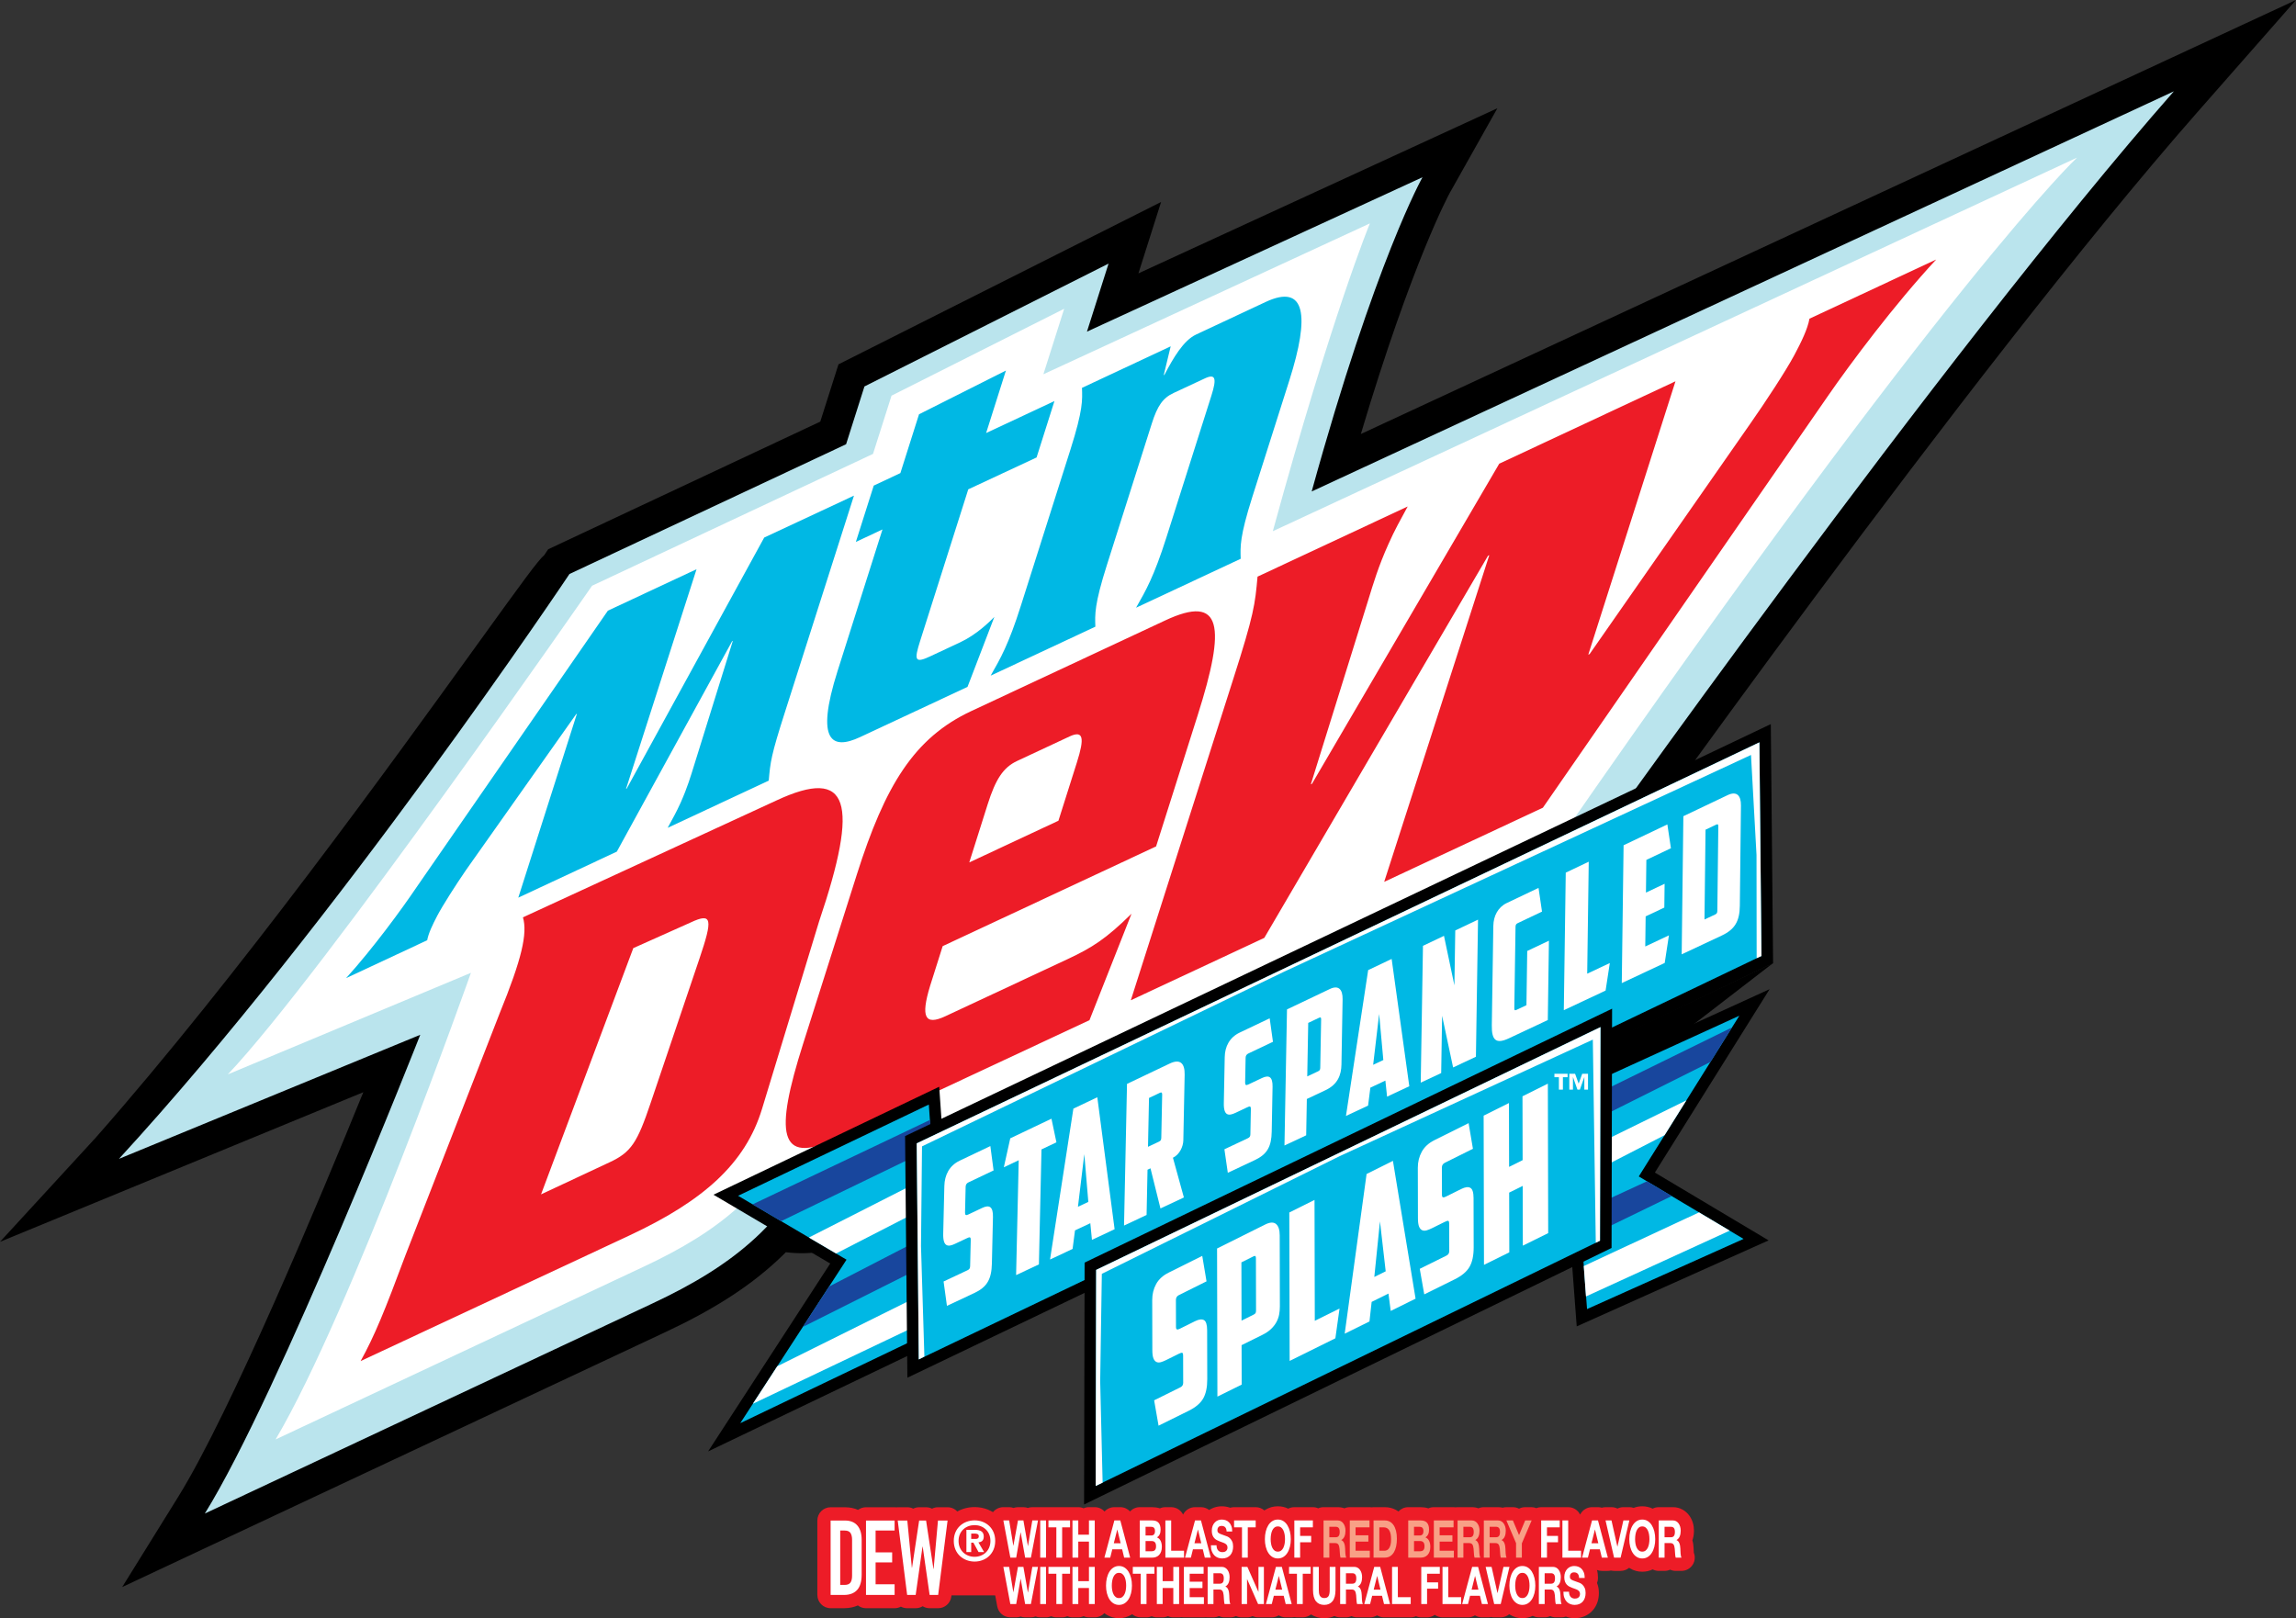 <?xml version="1.0" encoding="UTF-8"?>
<svg id="Layer_2" data-name="Layer 2" xmlns="http://www.w3.org/2000/svg" width="1991" height="1403.402" viewBox="0 0 1991 1403.402">
  <rect x="0" y="0" width="1991" height="1403.402" fill="#333333" stroke="none"/>
  <g id="Layer_1-2" data-name="Layer 1">
    <g>
      <path d="M727.099,315.979l-15.771,49.673-235.96,110.71-3.452,5.144c-5.414,4.615-17.291,20.95-58.851,78.558-72.102,100.008-206.334,286.134-329.99,426.529L0,1077.004l315.053-129.756c-37.158,91.302-115.066,277.734-160.59,351.032l-48.493,78.115,471.42-221.259c40.968-19.189,71.544-38.769,96.216-61.561,2.675-2.457,5.305-4.994,7.854-7.566,9.954,1.277,20.139,1.15,30.242-.322,2.687-.397,5.397-.892,8.027-1.473,14.356-3.165,25.829-8.182,35.053-12.198l1.553-.731,622.528-291.29,6.536-3.061,4.171-5.875c3.142-4.448,317.384-447.893,516.001-673.859L1991,0l-810.927,376.407c44.806-150.308,76.878-208.716,77.211-209.291l41.192-73.241-311.278,143.208,19.661-61.917-279.759,140.814Z" fill="#000" stroke-width="0"/>
      <path d="M1137.44,426.242c55.398-200.81,96.101-272.52,96.101-272.52l-290.968,133.898,18.723-59-211.685,106.55-15.91,50.11-239.879,112.534s-200.81,300.64-390.67,507.233l261.277-107.598s-122.586,311.774-186.811,415.211l388.191-182.214c34.483-16.151,64.489-33.948,89.3-56.9,5.967-5.495,11.571-11.255,16.813-17.348.949.27,1.456.443,1.617.466,12.066,3.349,23.827,3.579,34.207,2.048,2.083-.299,4.125-.685,6.093-1.122,11.819-2.595,21.565-6.858,30.139-10.616l.311-.149,623.017-291.52s316.204-446.759,517.78-676.097l-747.647,347.033Z" fill="#bae4ed" stroke-width="0"/>
      <path d="M1353.718,726.176l-616.786,288.614c-16.588,7.348-33.24,14.028-53.689,8.539-.317-.069-.673-.161-1.047-.276-5.374-1.738-10.121-4.626-14.166-8.09-7.544,11.134-16.502,21.456-26.721,30.858-22.233,20.496-49.869,37.17-83.086,52.729l-319.242,149.854c66.003-111.631,169.388-404.693,169.388-404.693l-210.799,88.074c82.142-86.578,315.847-423.784,315.847-423.784l243.63-114.341,16.048-50.508,149.716-75.37-18.021,56.808,283.125-130.837s-32.803,79.139-84.168,266.945l697.358-323.983s-110.63,103.409-447.386,589.461Z" fill="#fff" stroke-width="0"/>
      <path d="M796.937,359.303l75.347-37.924-17.158,54.19,59.242-27.728-15.49,48.896-59.242,27.659-41.808,131.718c-5.04,15.978-4.833,19.488,8.435,13.291l26.151-12.227c14.482-6.743,25.547-17.831,29.845-22.106l-23.274,60.657-93.322,43.614c-23.637,11.019-39.046,4.655-19.339-57.458l38.919-122.707-23.079,10.835,15.507-48.862,23.102-10.846,16.163-51.002ZM938.253,336.376c.368,10.645.961,18.953-9.988,53.482l-42.838,134.951c-10.915,34.506-17.923,46.347-26.37,61.164l90.796-42.464c-.351-10.685-.943-18.976,10.018-53.517l38.937-122.696c4.862-15.409,9.684-22.198,18.85-26.462l27.066-12.618c9.166-4.31,10.65-.466,5.748,14.937l-38.931,122.713c-10.961,34.483-17.94,46.348-26.387,61.192l90.739-42.446c-.351-10.679-.88-19.022,10.035-53.528l32.222-101.452c17.682-55.778,14.287-84.076-20.708-67.717l-60.18,28.182c-11.042,5.11-19.989,20.588-27.492,34.955l-.627.305,6.036-24.995-76.924,36.013ZM499.642,619.347l.616-.265-50.818,159.434,85.439-39.909,99.968-182.455.615-.288-33.602,108c-2.791,8.987-5.714,18.953-11.566,32.13-3.832,8.516-7.054,14.074-11.318,21.945l87.655-40.916c1.375-16.036,1.933-21.698,14.252-60.065l59.645-187.11-77.85,36.382-119.169,217.617-.638.317,61.146-190.499-76.889,35.967-165.994,239.971c-12.963,19.178-37.602,52.849-61.025,78.73l70.33-32.872c1.076-5.944,4.672-13.533,8.746-21.26,4.73-9.051,16.284-27.055,25.006-39.754l95.451-135.101Z" fill="#00b8e4" stroke-width="0"/>
      <path d="M469.169,1035.855l59.541-27.877c18.758-8.717,23.977-17.221,35.536-51.503l42.291-125.066c11.565-34.276,11.208-40.208-7.578-31.393l-49.789,22.273-80.002,213.566ZM433.19,879.062c19.373-47.504,24.356-69.449,20.3-83.483l219.614-101.268c63.73-29.753,72.177,1.209,37.124,105.003l-49.38,162.248c-14.546,48.004-51.434,80.215-115.198,110.002l-232.928,108.857c12.365-22.526,20.559-42.676,39.028-92.171l81.44-209.188ZM917.832,711.802l15.99-50.508c6.744-21.283,5.783-28.223-6.41-22.555l-45.455,21.249c-12.187,5.696-18.666,16.117-25.455,37.435l-15.99,50.542,77.32-36.163ZM817.444,820.567l-10.995,34.771c-8.056,26.617-4.54,34.357,13.245,26.059l106.389-49.708c21.088-9.896,33.033-17.474,55.117-39.23l-36.451,92.309-220.229,102.948c-49.662,23.246-52.711-4.937-28.148-82.309l46.606-146.856c24.529-77.315,49.639-118.633,99.26-141.844l168.157-78.604c49.696-23.251,52.746,4.902,28.16,82.303l-36.036,113.662-185.073,86.498ZM1517.573,367.724c13.349-19.04,31.077-46.117,38.292-59.57,6.237-11.651,11.692-22.941,13.223-31.756l109.91-51.33c-36.209,39.057-74.121,89.749-94.012,118.53l-247.054,356.907-137.615,64.305,91.13-283.315-1.111.518-193.986,331.383-115.739,54.098,88.661-278.09c18.286-56.986,19.074-65.399,21.215-89.3l130.21-60.853c-6.312,11.715-11.145,20.018-16.766,32.757-8.746,19.477-13.102,34.305-17.216,47.642l-49.996,160.556.984-.46,162.374-277.595,152.829-71.457-75.612,237.077,1.168-.535,139.112-199.51Z" fill="#ed1c27" stroke-width="0"/>
      <polygon points="1537.662 835.17 1448.04 904.28 1396.566 927.462 1396.376 902.248 1537.662 835.17" fill="#000" stroke-width="0"/>
      <path d="M614.026,1258.785l105.904-162.957-101.224-59.68,195.736-93.644,11.137,160.839,92.688,9.679-304.242,145.763ZM661.377,1037.997l86.822,51.184-78.382,120.607,175.69-84.173-38.796-4.048-10.26-148.19-135.073,64.621Z" fill="#000" stroke-width="0"/>
      <polygon points="881.887 1119.318 816.144 1112.453 805.447 957.939 640.041 1037.072 734.065 1092.505 641.922 1234.286 881.887 1119.318" fill="#00b8e4" stroke-width="0"/>
      <polygon points="652.608 1044.523 806.466 971.276 808.624 995.534 677.303 1059.115 652.608 1044.523" fill="#18469d" stroke-width="0"/>
      <polygon points="718.939 1115.794 833.407 1056.65 835.564 1080.908 696.171 1150.817 718.939 1115.794" fill="#18469d" stroke-width="0"/>
      <polygon points="701.416 1073.284 817.885 1014.071 820.043 1038.335 725.001 1087.139 701.416 1073.284" fill="#fff" stroke-width="0"/>
      <polygon points="673.988 1184.948 813.329 1115.752 815.482 1140.01 652.86 1217.457 673.988 1184.948" fill="#fff" stroke-width="0"/>
      <path d="M786.847,1194.863l-1.998-209.572,750.726-357.296,1.975,207.375-750.703,359.493ZM805.05,997.917l1.576,165.21,710.724-340.349-1.554-163.131-710.746,338.27Z" fill="#000" stroke-width="0"/>
      <polygon points="1527.451 829.073 796.738 1178.994 794.948 991.603 1525.684 643.821 1527.451 829.073" fill="#00b8e4" stroke-width="0"/>
      <polygon points="1523.302 831.021 1527.451 829.076 1525.684 643.824 794.948 991.605 796.738 1178.997 801.588 1176.483 798.654 1080.658 799.54 994.212 1113.655 842.661 1518.394 654.757 1523.181 741.485 1523.302 831.021" fill="#fff" stroke-width="0"/>
      <path d="M1367.277,1150.349l-11.797-156.776-98.541-8.875,277.602-126.813-99.496,159.055,98.608,58.817-166.376,74.592ZM1334.178,971.493l40.047,3.605,10.932,145.229,105.056-47.099-83.072-49.551,74.901-119.733-147.864,67.549Z" fill="#000" stroke-width="0"/>
      <polygon points="1508.292 880.914 1295.56 978.097 1364.854 984.334 1376.218 1135.339 1511.934 1074.492 1421.092 1020.307 1508.292 880.914" fill="#00b8e4" stroke-width="0"/>
      <polygon points="1257.004 984.691 1257.488 1036.648 1396.795 963.218 1257.004 984.691" fill="#000" stroke-width="0"/>
      <polygon points="1499.924 1067.323 1375.278 1124.396 1373.362 1098.02 1473.324 1051.477 1499.924 1067.323" fill="#fff" stroke-width="0"/>
      <polygon points="1329.265 1070.15 1428.174 1024.522 1449.618 1037.313 1354.352 1083.62 1329.265 1070.15" fill="#18469d" stroke-width="0"/>
      <polygon points="1337.148 1015.769 1462.392 954.289 1443.496 984.485 1314.374 1050.879 1337.148 1015.769" fill="#fff" stroke-width="0"/>
      <polygon points="1360.739 960.372 1501.94 891.072 1483.228 921.033 1339.002 993.192 1360.739 960.372" fill="#18469d" stroke-width="0"/>
      <path d="M940.064,1304.808l.464-209.777,457.413-220.237-.455,207.541-457.421,222.474ZM960.581,1107.662l-.368,165.016,417.217-202.919.36-162.977-417.209,200.88Z" fill="#000" stroke-width="0"/>
      <polygon points="1387.456 1076.046 950.139 1288.743 950.554 1101.345 1387.865 890.788 1387.456 1076.046" fill="#00b8e4" stroke-width="0"/>
      <path d="M821.151,1132.56l-2.911-21.146,20.703-9.741c1.732-.817,2.278-1.743,2.319-3.596l.524-22.268c.08-3.372-.846-3.096-3.504-1.841l-9.954,4.701c-5.697,2.693-10.696,3.383-10.409-8.734l.99-41.365c.23-9.574,4.356-17.681,13.361-21.968l26.531-12.635,2.796,21.14-21.778,10.345c-1.588.754-2.411,1.98-2.451,3.826l-.524,22.21c-.063,2.532.852,2.762,2.843,1.824l12.089-5.725c6.117-2.894,9.494-1.163,9.281,7.952l-.926,40.335c-.316,13.521-4.16,20.34-15.202,25.524l-23.775,11.163Z" fill="#fff" stroke-width="0"/>
      <polygon points="911.788 970.225 916.091 990.709 903.134 996.865 900.901 1096.58 881.125 1105.867 883.392 1006.239 870.48 1012.372 876.062 987.239 911.788 970.225" fill="#fff" stroke-width="0"/>
      <path d="M932.191,1067.096l-2.083,16.082-19.563,9.183,20.242-130.86,20.76-9.885,14.995,114.456-19.65,9.223-1.421-14.442-13.28,6.243ZM934.757,1046.612l8.993-4.241-3.481-41.411-5.512,45.651Z" fill="#fff" stroke-width="0"/>
      <path d="M1026.134,989.052c-.11,5.437-3.326,12.342-9.017,15.023l9.5,34.454-20.311,9.534-8.648-34.811-2.572,1.214-.811,39.247-19.563,9.183,2.584-122.862,37.067-17.653c9.189-4.373,13.113-.029,12.917,9.632l-1.145,57.038ZM996.374,952.238l-.874,42.372,9.586-4.534c1.484-.702,1.904-1.571,1.945-3.435l.76-37.314c.034-1.525-.483-2.279-1.835-1.64l-9.58,4.551Z" fill="#fff" stroke-width="0"/>
      <path d="M1064.709,1017.124l-2.952-20.38,20.265-9.546c1.698-.794,2.227-1.691,2.261-3.481l.414-21.485c.058-3.251-.846-2.981-3.453-1.755l-9.741,4.603c-5.581,2.635-10.484,3.337-10.254-8.36l.783-39.915c.184-9.235,4.189-17.089,13.003-21.283l25.979-12.371,2.842,20.38-21.323,10.127c-1.554.736-2.353,1.922-2.388,3.705l-.414,21.439c-.046,2.44.851,2.658,2.796,1.738l11.841-5.604c5.984-2.837,9.31-1.185,9.143,7.607l-.731,38.925c-.242,13.044-3.987,19.655-14.799,24.73l-23.274,10.927Z" fill="#fff" stroke-width="0"/>
      <path d="M1153.242,857.721c7.463-3.556,11.157.339,11.007,8.97l-.996,56.584c-.161,8.982-3.165,17.198-13.786,22.204l-16.232,7.647-.57,31.508-18.827,8.838,2.192-118.035,37.21-17.716ZM1134.439,887.152l-.846,46.411,9.413-4.448c1.577-.742,1.847-1.519,1.876-3.309l.754-41.71c.023-1.473-.357-2.094-1.663-1.473l-9.534,4.529Z" fill="#fff" stroke-width="0"/>
      <path d="M1188.322,943.303l-1.968,15.541-19.189,9.005,19.258-126.493,20.363-9.695,15.3,110.405-19.27,9.045-1.467-13.936-13.027,6.128ZM1190.745,923.504l8.82-4.16-3.625-39.955-5.195,44.115Z" fill="#fff" stroke-width="0"/>
      <polygon points="1233.94 820.309 1252.162 811.632 1261.202 854.591 1261.95 806.972 1281.691 797.57 1279.861 916.491 1260.08 925.778 1250.534 880.938 1249.74 930.634 1232.001 938.96 1233.94 820.309" fill="#fff" stroke-width="0"/>
      <path d="M1294.953,803.035c.132-8.683,4.079-16.249,11.651-19.857l27.555-13.119,3.015,20.565-21.197,10.063c-1.329.633-1.743,1.645-1.766,3.124l-1.047,70.623c-.023,1.479.368,2.111,1.703,1.484l8.809-4.143.684-47.026,18.815-8.907-.978,68.816-33.786,15.863c-11.053,5.19-14.972,1.801-14.77-11.352l1.312-86.135Z" fill="#fff" stroke-width="0"/>
      <polygon points="1357.757 756.831 1377.688 747.343 1376.359 844.457 1395.968 835.228 1392.309 859.101 1356.077 876.115 1357.757 756.831" fill="#fff" stroke-width="0"/>
      <polygon points="1407.912 733.079 1445.871 715.006 1448.966 735.657 1427.66 745.778 1427.303 774.133 1443.483 766.474 1443.23 787.119 1427.039 794.76 1426.705 820.866 1447.229 811.205 1443.575 835.135 1406.342 852.616 1407.912 733.079" fill="#fff" stroke-width="0"/>
      <path d="M1508.714,785.519c-.144,13.28-4.281,20.507-15.564,25.8l-34.857,16.364,1.456-119.807,38.43-18.297c7.733-3.683,11.605.23,11.508,8.993l-.972,86.947ZM1478.973,719.573l-.915,77.901,9.223-4.338c1.622-.765,1.904-1.565,1.928-3.383l.846-73.143c.017-1.49-.386-2.117-1.743-1.473l-9.338,4.436Z" fill="#fff" stroke-width="0"/>
      <path d="M1004.658,1236.471l-3.838-22.008,22.722-11.249c1.646-.817,2.474-2.112,2.474-3.878l-.052-23.361c-.006-1.772-.299-2.699-.886-2.756-.582-.069-1.606.259-3.061.984l-10.927,5.42c-1.554.771-3.038,1.358-4.448,1.766-1.404.397-2.67.351-3.786-.161-1.116-.506-1.997-1.548-2.629-3.118-.639-1.571-.961-3.947-.966-7.141l-.098-43.499c-.012-5.075,1.122-9.678,3.395-13.821,2.273-4.148,5.887-7.451,10.84-9.92l29.155-14.534,3.705,22.095-23.919,11.899c-1.749.875-2.624,2.255-2.624,4.143l.057,23.355c0,1.306.271,2.06.812,2.261.535.207,1.335.04,2.399-.489l13.274-6.594c3.401-1.691,6.007-2.002,7.808-.949,1.807,1.053,2.716,3.999,2.727,8.844l.098,42.331c.017,7.089-1.168,12.693-3.545,16.824-2.376,4.131-6.576,7.681-12.607,10.662l-26.082,12.894Z" fill="#fff" stroke-width="0"/>
      <path d="M1097.079,1062.014c4.206-2.094,7.354-2.238,9.465-.449,2.106,1.79,3.165,5.058,3.176,9.787l.138,61.589c.006,2.486-.207,4.873-.644,7.158-.432,2.29-1.237,4.499-2.405,6.617-1.168,2.117-2.727,4.102-4.683,5.961-1.945,1.847-4.39,3.504-7.313,4.954l-18.154,8.993.081,34.218-21.048,10.403-.294-128.455,41.681-20.777ZM1076.497,1094.823l.115,50.525,10.535-5.225c.875-.437,1.438-.92,1.68-1.456.242-.541.368-1.277.363-2.227l-.104-45.398c0-1.663-.639-2.169-1.91-1.536l-10.679,5.317Z" fill="#fff" stroke-width="0"/>
      <polygon points="1118.035 1051.572 1139.9 1040.674 1140.141 1145.492 1161.592 1134.87 1157.978 1160.682 1118.328 1180.286 1118.035 1051.572" fill="#fff" stroke-width="0"/>
      <path d="M1189.434,1129.101l-1.876,16.962-21.491,10.622,18.982-138.519,22.843-11.381,19.632,119.519-21.543,10.65-1.962-15.069-14.586,7.215ZM1191.747,1107.472l9.874-4.891-4.971-43.327-4.903,48.217Z" fill="#fff" stroke-width="0"/>
      <path d="M1235.055,1122.585l-3.895-22.158,23.061-11.416c1.674-.828,2.515-2.135,2.509-3.913l-.052-23.539c-.006-1.784-.305-2.71-.898-2.774-.593-.063-1.628.271-3.107,1.007l-11.093,5.495c-1.571.782-3.078,1.386-4.511,1.795-1.421.414-2.704.368-3.844-.144-1.134-.506-2.025-1.548-2.664-3.136-.65-1.577-.972-3.97-.984-7.181l-.098-43.827c-.011-5.109,1.14-9.753,3.447-13.936,2.307-4.183,5.972-7.526,11.001-10.035l29.593-14.747,3.751,22.245-24.27,12.077c-1.778.886-2.664,2.278-2.664,4.177l.057,23.533c0,1.312.276,2.071.823,2.273.541.207,1.358.035,2.44-.5l13.47-6.692c3.452-1.715,6.093-2.037,7.923-.984,1.83,1.053,2.756,4.016,2.767,8.895l.098,42.648c.017,7.14-1.185,12.791-3.596,16.962-2.417,4.166-6.674,7.762-12.797,10.789l-26.468,13.084Z" fill="#fff" stroke-width="0"/>
      <polygon points="1342.534 1069.458 1320.537 1080.333 1320.416 1028.513 1308.689 1034.33 1308.805 1086.127 1286.848 1096.984 1286.554 967.58 1308.511 956.636 1308.637 1012.005 1320.364 1006.182 1320.237 950.79 1342.24 939.823 1342.534 1069.458" fill="#fff" stroke-width="0"/>
      <polygon points="1387.456 1076.046 1387.865 890.788 950.554 1101.345 950.139 1288.743 956.152 1285.861 954.04 1197.734 955.467 1104.757 1161.784 1002.661 1381.237 901.64 1383.797 1077.818 1387.456 1076.046" fill="#fff" stroke-width="0"/>
      <path d="M1359.343,934.242h-4.057v10.766h-3.469v-10.766h-3.884v-2.992h11.41v2.992ZM1377.047,945.008h-3.17v-10.766h-.069l-3.809,10.766h-2.112l-3.809-10.766h-.075v10.766h-3.171v-13.757h5.012l3.067,8.475h.058l3.067-8.475h5.012v13.757Z" fill="#fff" stroke-width="0"/>
    </g>
    <g>
      <path d="M1468.825,1346.718c-.011-.126-.022-.261-.034-.419-.039-.486-.073-.961-.084-1.607l-.073-1.989c-.056-1.149-.174-2.304-.348-3.562-.163-1.107-.399-2.186-.708-3.225.905-2.543,1.36-5.355,1.36-8.378,0-2.301-.309-4.537-.922-6.664-.669-2.304-1.691-4.425-3.062-6.347-1.568-2.169-3.518-3.922-5.765-5.192-2.568-1.458-5.411-2.2-8.457-2.2h-12.328c-1.905,0-3.697.464-5.282,1.281-2.759-1.346-5.838-2.048-9.019-2.048-2.63,0-5.13.461-7.485,1.379-1.18-.399-2.422-.61-3.697-.61h-5.186c-1.837,0-3.596.435-5.153,1.219-1.562-.784-3.321-1.219-5.158-1.219h-5.158c-1.118,0-2.22.163-3.27.475-1.045-.315-2.152-.48-3.287-.48h-5.153c-4.45,0-8.429,2.557-10.333,6.439-1.877-3.813-5.799-6.437-10.333-6.437h-5.029c-.393,0-.787.02-1.169.059-.388-.039-.781-.059-1.174-.059h-16.076c-1.494,0-2.911.306-4.22.824-1.284-.486-2.628-.824-4.04-.824h-5.608c-1.899,0-3.72.466-5.332,1.309-1.613-.843-3.433-1.309-5.332-1.309h-5.636c-1.101,0-2.175.157-3.208.455-1.292-.303-2.63-.455-4.012-.455h-12.328c-1.652,0-3.225.348-4.647.975-1.821-.649-3.759-.975-5.782-.975h-12.328c-.596,0-1.18.045-1.748.132-.568-.087-1.152-.132-1.748-.132h-17.104c-1.691,0-3.298.365-4.748,1.023-.129-.045-.264-.087-.399-.126-1.961-.593-4.085-.893-6.305-.893h-10.76c-3.343,0-6.355,1.427-8.457,3.706-.742-.523-1.512-.995-2.309-1.41-2.916-1.523-6.091-2.295-9.434-2.295h-9.873c-.59,0-1.169.045-1.736.129-.573-.087-1.163-.132-1.759-.132h-17.104c-1.652,0-3.225.348-4.641.975-1.826-.649-3.759-.975-5.782-.975h-12.334c-1.649,0-3.209.36-4.627.985-1.418-.625-2.978-.985-4.627-.985h-16.076c-1.905,0-3.697.461-5.282,1.281-2.765-1.36-5.793-2.048-9.03-2.048-3.911,0-7.541,1.023-10.817,3.054-.281.174-.556.357-.832.545-2.017-1.764-4.664-2.832-7.558-2.832h-18.734c-1.169,0-2.298.174-3.36.497-.079-.028-.163-.059-.247-.087-2.281-.781-4.697-1.177-7.164-1.177-2.411,0-4.81.444-7.181,1.34-1.292.494-2.523,1.121-3.669,1.874-1.972-1.548-4.45-2.45-7.097-2.45h-5.153c-4.456,0-8.434,2.559-10.333,6.445-1.877-3.815-5.799-6.442-10.339-6.442h-5.029c-1.691,0-3.298.365-4.748,1.023-.135-.045-.264-.087-.399-.126-1.961-.593-4.085-.893-6.305-.893h-10.76c-3.332,0-6.333,1.416-8.434,3.678-2.124-2.29-5.153-3.683-8.44-3.683h-5.153c-3.321,0-6.378,1.422-8.507,3.756-2.102-2.307-5.136-3.754-8.502-3.754h-5.029c-1.646,0-3.214.346-4.63.969-1.41-.624-2.978-.969-4.624-.969h-5.029c-.354,0-.708.017-1.051.048-.348-.031-.702-.048-1.056-.048h-18.734c-.36,0-.719.017-1.068.048-.343-.028-.691-.045-1.04-.045h-5.029c-.326,0-.646.014-.966.039-.315-.025-.635-.039-.955-.039h-4.939c-1.349,0-2.647.233-3.86.663-1.208-.43-2.506-.663-3.855-.663h-4.709c-1.337,0-2.624.23-3.827.652-1.202-.421-2.489-.652-3.827-.652h-5.029c-3.422,0-6.67,1.526-8.856,4.158-2.186,2.635-3.085,6.108-2.456,9.474l5.316,28.328c-1.068.655-2.04,1.486-2.86,2.475-2.186,2.635-3.085,6.108-2.456,9.474l6.052,32.245c1.023,5.439,5.776,9.384,11.311,9.384h5.091c1.354,0,2.663-.236,3.877-.671,1.214.435,2.523.671,3.877.671h4.995c1.41,0,2.776-.256,4.034-.73,1.259.472,2.618.73,4.04.73h5.029c1.59,0,3.107-.323,4.484-.907,1.377.584,2.888.905,4.478.905h5.029c1.59,0,3.102-.323,4.478-.905,1.377.582,2.888.905,4.478.905h5.029c1.646,0,3.214-.346,4.624-.969,1.416.624,2.984.969,4.63.969h5.029c3.287,0,6.248-1.377,8.344-3.582.618.478,1.264.919,1.927,1.329,3.237,1.981,6.85,2.984,10.738,2.984,3.939,0,7.569-1.014,10.783-3.006.225-.138.444-.278.657-.421,2,1.683,4.585,2.697,7.406,2.697h5.029c1.59,0,3.102-.323,4.478-.905,1.377.582,2.888.905,4.478.905h5.029c1.646,0,3.214-.346,4.63-.969,1.41.624,2.978.969,4.624.969h5.023c.708,0,1.399-.065,2.073-.185.674.121,1.365.185,2.073.185h17.357c.551,0,1.096-.039,1.624-.112.528.073,1.073.112,1.624.112h5.029c1.719,0,3.355-.376,4.821-1.056,1.478.683,3.113,1.056,4.815,1.056h5.029c1.714,0,3.377-.382,4.877-1.084,1.483.694,3.141,1.084,4.889,1.084h4.709c1.708,0,3.332-.374,4.793-1.042,1.472.674,3.096,1.042,4.782,1.042h5.029c.292,0,.584-.011.871-.034.303.025.601.037.905.037h5.057c2.191,0,4.27-.618,6.035-1.711,1.77,1.09,3.849,1.711,6.04,1.711h5.22c.77,0,1.528-.076,2.27-.225.73.146,1.489.222,2.264.222h5.023c2.714,0,5.209-.938,7.175-2.509,3.287,2.116,7.209,3.239,11.474,3.239,3.175,0,6.17-.632,8.85-1.84,1.495.711,3.169,1.11,4.939,1.11h5.029c1.719,0,3.355-.376,4.821-1.056,1.478.683,3.113,1.056,4.815,1.056l11.305.003c2.191,0,4.27-.618,6.035-1.711,1.77,1.09,3.849,1.711,6.04,1.711h5.226c.298,0,.59-.011.888-.034.281.02.568.031.854.031h16.172c1.63,0,3.175-.337,4.579-.947,1.405.61,2.95.947,4.579.947h5.029c2.5,0,4.81-.795,6.698-2.149,1.888,1.354,4.197,2.149,6.698,2.149l22.105.003c2.191,0,4.27-.618,6.035-1.711,1.77,1.09,3.849,1.711,6.04,1.711h5.226c.916,0,1.821-.11,2.697-.32.871.211,1.776.32,2.703.32h5.664c2.776,0,5.361-.992,7.378-2.675.214.143.433.284.652.419,3.237,1.981,6.844,2.984,10.732,2.984,3.231,0,6.254-.683,9.007-2.023,1.59.826,3.394,1.292,5.304,1.292h5.029c1.719,0,3.355-.376,4.821-1.056,1.478.683,3.113,1.056,4.815,1.056h5.029c1.287,0,2.545-.216,3.731-.621,2.444.896,5.001,1.349,7.597,1.349,3.124,0,6.046-.576,8.676-1.711,2.77-1.194,5.158-2.928,7.069-5.125,1.843-2.093,3.225-4.563,4.124-7.361.764-2.394,1.152-4.956,1.152-7.611,0-3.22-.539-6.136-1.618-8.701.545-1.343.848-2.812.848-4.352,0-2.498-.298-4.824-.877-6.937,1.309.514,2.731.795,4.209.795h5.22c.922,0,1.826-.11,2.703-.32.871.211,1.776.32,2.703.32h5.664c2.776,0,5.361-.992,7.378-2.677.219.146.438.287.657.421,3.237,1.981,6.85,2.984,10.738,2.984,3.225,0,6.248-.68,9.002-2.023,1.585.826,3.388,1.292,5.299,1.292h5.029c1.719,0,3.355-.376,4.821-1.056,1.478.683,3.113,1.056,4.815,1.056h5.029c4.034,0,7.771-2.113,9.856-5.568,1.854-3.074,2.152-6.81.871-10.109Z" fill="#ed1c27" stroke-width="0"/>
      <rect x="720.284" y="1318.714" width="640.913" height="64.915" fill="#ed1c27" stroke-width="0"/>
      <path d="M1160.058,1318.643c1.024,0,1.945.23,2.768.696.828.466,1.53,1.105,2.117,1.922s1.036,1.755,1.346,2.819c.305,1.07.466,2.221.466,3.458,0,1.899-.288,3.539-.852,4.92-.57,1.386-1.49,2.44-2.767,3.164v.092c.615.242,1.128.61,1.53,1.105.409.495.737,1.082.996,1.766.253.673.443,1.421.564,2.227.109.817.196,1.634.236,2.445.023.512.046,1.116.069,1.807.011.69.052,1.398.109,2.123.052.719.132,1.404.253,2.054.121.65.294,1.197.53,1.646h-5.029c-.276-1.018-.443-2.238-.512-3.654-.063-1.416-.155-2.774-.288-4.068-.167-1.686-.535-2.917-1.087-3.705-.558-.782-1.462-1.174-2.722-1.174h-5.029v12.601h-5.029v-32.245h12.331ZM1158.262,1333.229c1.151,0,2.02-.357,2.595-1.082.581-.725.869-1.905.869-3.527,0-1.565-.288-2.704-.869-3.412-.575-.708-1.444-1.059-2.595-1.059h-5.506v9.08h5.506ZM1170.482,1318.643v32.245h17.359v-5.961h-12.331v-7.906h11.082v-5.506h-11.082v-6.911h12.077v-5.961h-17.106ZM1200.953,1318.644c1.467,0,2.842.328,4.108.989,1.272.662,2.371,1.657,3.303,2.981.926,1.329,1.652,2.981,2.181,4.966.518,1.991.777,4.321.777,7.002,0,2.348-.213,4.517-.639,6.508-.426,1.985-1.076,3.706-1.939,5.15-.863,1.444-1.939,2.583-3.234,3.406-1.289.829-2.814,1.243-4.557,1.243h-9.868v-32.245h9.868ZM1200.596,1344.928c.725,0,1.427-.161,2.112-.495s1.294-.88,1.83-1.651c.529-.771.961-1.772,1.277-3.004.322-1.231.478-2.739.478-4.517,0-1.628-.109-3.095-.328-4.402-.224-1.312-.598-2.434-1.11-3.366s-1.191-1.645-2.031-2.146c-.846-.495-1.881-.742-3.124-.742h-3.585v20.322h4.483ZM1231.919,1318.645c1.088,0,2.083.132,2.975.403.898.271,1.669.714,2.307,1.329.645.621,1.14,1.438,1.49,2.463.351,1.024.529,2.284.529,3.792,0,1.628-.264,2.986-.788,4.068-.518,1.088-1.295,1.974-2.319,2.664,1.41.575,2.463,1.576,3.153,3.009.696,1.427,1.042,3.148,1.042,5.167,0,1.622-.23,3.032-.673,4.223-.449,1.185-1.047,2.158-1.807,2.912s-1.622,1.312-2.595,1.674c-.972.362-1.968.541-2.998.541h-11.082v-32.245h10.765ZM1231.274,1331.695c.898,0,1.634-.305,2.209-.903.581-.604.863-1.582.863-2.94,0-.748-.092-1.363-.282-1.847-.196-.483-.454-.863-.771-1.128-.322-.271-.685-.466-1.105-.57-.414-.104-.846-.155-1.294-.155h-4.713v7.544h5.092ZM1231.562,1345.378c.495,0,.961-.069,1.41-.201.449-.138.846-.362,1.185-.673.345-.322.616-.748.817-1.294.207-.541.305-1.231.305-2.071,0-1.657-.328-2.837-.99-3.55-.667-.707-1.542-1.059-2.624-1.059h-5.483v8.849h5.38ZM1243.366,1318.643v32.245h17.36v-5.961h-12.331v-7.906h11.082v-5.506h-11.082v-6.911h12.078v-5.961h-17.106ZM1276.298,1318.643c1.024,0,1.945.23,2.768.696.828.466,1.53,1.105,2.117,1.922.587.817,1.036,1.755,1.346,2.819.305,1.07.466,2.221.466,3.458,0,1.899-.288,3.539-.852,4.92-.569,1.386-1.49,2.44-2.767,3.164v.092c.616.242,1.128.61,1.53,1.105.408.495.736,1.082.995,1.766.253.673.443,1.421.564,2.227.109.817.196,1.634.236,2.445.023.512.046,1.116.069,1.807.012.69.052,1.398.11,2.123.052.719.132,1.404.253,2.054.121.65.294,1.197.53,1.646h-5.029c-.276-1.018-.443-2.238-.512-3.654-.063-1.416-.155-2.774-.288-4.068-.167-1.686-.535-2.917-1.088-3.705-.558-.782-1.461-1.174-2.721-1.174h-5.029v12.601h-5.029v-32.245h12.331ZM1274.503,1333.229c1.15,0,2.019-.357,2.595-1.082.581-.725.869-1.905.869-3.527,0-1.565-.288-2.704-.869-3.412-.576-.708-1.444-1.059-2.595-1.059h-5.507v9.08h5.507ZM1299.055,1318.643c1.024,0,1.945.23,2.768.696.828.466,1.531,1.105,2.118,1.922s1.036,1.755,1.346,2.819c.305,1.07.466,2.221.466,3.458,0,1.899-.288,3.539-.852,4.92-.57,1.386-1.49,2.44-2.768,3.164v.092c.616.242,1.128.61,1.53,1.105.409.495.737,1.082.996,1.766.253.673.443,1.421.564,2.227.109.817.196,1.634.236,2.445.023.512.046,1.116.069,1.807.011.69.052,1.398.109,2.123.052.719.132,1.404.253,2.054.121.65.294,1.197.529,1.646h-5.029c-.276-1.018-.443-2.238-.512-3.654-.063-1.416-.155-2.774-.288-4.068-.167-1.686-.535-2.917-1.087-3.705-.558-.782-1.462-1.174-2.722-1.174h-5.029v12.601h-5.029v-32.245h12.33ZM1297.26,1333.229c1.151,0,2.02-.357,2.595-1.082.581-.725.869-1.905.869-3.527,0-1.565-.288-2.704-.869-3.412-.575-.708-1.444-1.059-2.595-1.059h-5.506v9.08h5.506ZM1314.668,1338.332v12.555h5.023v-12.376l8.493-19.868h-5.61l-5.317,12.733-5.351-12.733h-5.633l8.395,19.69Z" fill="#f8a086" stroke-width="0"/>
      <path d="M806.13,1394.766c-2.208,0-4.282-.624-6.046-1.717-1.77,1.093-3.843,1.717-6.052,1.717h-7.395c-1.955,0-3.81-.492-5.434-1.363-1.618.871-3.467,1.363-5.434,1.363h-24.808c-2.658,0-5.108-.902-7.052-2.416-3.18,1.43-7.147,2.413-12.047,2.413h-11.581c-6.355,0-11.508-5.153-11.508-11.508v-64.54c0-6.355,5.153-11.508,11.508-11.508h12.322c4.641,0,8.423.922,11.468,2.281,1.922-1.436,4.304-2.287,6.889-2.287h24.808c.461,0,.916.028,1.365.081.438-.053.882-.079,1.332-.079h8.322c1.837,0,3.579.433,5.13,1.205,1.551-.773,3.293-1.205,5.125-1.205h6.007c1.849,0,3.602.438,5.164,1.222,1.556-.784,3.315-1.222,5.164-1.222h8.316c3.203,0,6.254,1.335,8.429,3.672,4.355-2.441,9.468-3.815,15.031-3.815,16.739,0,29.365,12.609,29.365,29.328,0,16.781-12.626,29.438-29.365,29.438-6.507,0-12.39-1.882-17.172-5.158l-3.04,24.033c-.73,5.751-5.619,10.064-11.418,10.064h-7.395Z" fill="#ed1c27" stroke-width="0"/>
      <path d="M845.127,1350.188c-7.342,0-13.901-5.098-13.901-13.786,0-8.66,6.559-13.7,13.901-13.7,7.267,0,13.735,5.04,13.735,13.7,0,8.688-6.467,13.786-13.735,13.786ZM845.156,1318.571c-9.551,0-18.073,6.554-18.073,17.82,0,11.295,8.521,17.929,18.073,17.929,9.442,0,17.854-6.634,17.854-17.929,0-11.266-8.412-17.82-17.854-17.82ZM845.731,1334.681h-3.533v-4.661h2.774c1.628,0,3.792.224,3.792,2.198,0,2.083-1.145,2.463-3.032,2.463ZM848.453,1337.633c2.584-.184,4.626-1.439,4.626-5.069,0-4.327-2.992-5.765-7.842-5.765h-7.204v19.293h4.166v-8.188h1.899l4.477,8.188h4.81l-4.931-8.458ZM728.603,1327.409v47.142h3.838c2.342,0,3.999-.644,4.977-1.945.978-1.3,1.473-3.343,1.473-6.122v-31.094c0-2.538-.466-4.5-1.387-5.898-.932-1.387-2.618-2.083-5.063-2.083h-3.838ZM720.283,1383.256v-64.541h12.319c4.793,0,8.418,1.438,10.898,4.35,2.474,2.894,3.706,7.003,3.706,12.325v30.19c0,6.036-1.318,10.501-3.953,13.372-2.641,2.871-6.433,4.304-11.387,4.304h-11.583ZM775.772,1383.257v-9.247h-16.485v-18.953h14.361v-8.7h-14.361v-18.947h16.485v-8.7h-24.811v64.547h24.811ZM813.376,1318.712l-3.774,41.974h-.156l-6.393-41.974h-6.007l-6.174,40.973h-.15l-3.936-40.973h-8.32l8.171,64.547h7.394l5.932-41.888h.155l6.013,41.888h7.394l8.171-64.547h-8.32Z" fill="#fff" stroke-width="0"/>
      <path d="M888.966,1350.89l-3.878-21.951h-.063l-3.815,21.951h-5.086l-6.053-32.245h5.029l3.619,21.945h.058l3.976-21.945h4.707l3.907,22.215h.064l3.746-22.215h4.937l-6.151,32.245h-4.994ZM902.037,1350.89h5.029v-32.245h-5.029v32.245ZM916.024,1324.604v26.284h5.029v-26.284h6.853v-5.961h-18.734v5.961h6.853ZM930.012,1318.643v32.245h5.029v-13.907h9.252v13.907h5.029v-32.245h-5.029v12.371h-9.252v-12.371h-5.029ZM966.336,1318.64l-8.648,32.251h5.058l1.79-7.181h8.556l1.726,7.181h5.225l-8.556-32.251h-5.149ZM965.852,1338.421l2.975-11.836h.069l2.877,11.836h-5.921ZM988.358,1318.645v32.245h11.082c1.03,0,2.025-.178,2.998-.541.972-.363,1.835-.92,2.595-1.674s1.358-1.726,1.807-2.912c.443-1.191.673-2.601.673-4.223,0-2.02-.345-3.74-1.041-5.167-.691-1.433-1.743-2.434-3.153-3.009,1.024-.691,1.801-1.577,2.319-2.664.524-1.082.788-2.44.788-4.068,0-1.508-.178-2.768-.529-3.792-.351-1.024-.846-1.841-1.49-2.463-.638-.616-1.41-1.059-2.307-1.329-.892-.27-1.887-.403-2.975-.403h-10.765ZM993.387,1331.695v-7.544h4.712c.449,0,.88.052,1.295.155.42.103.782.299,1.105.57.316.265.575.645.771,1.128.19.483.282,1.099.282,1.847,0,1.358-.282,2.336-.863,2.94-.575.598-1.312.903-2.209.903h-5.092ZM993.387,1345.378v-8.849h5.483c1.082,0,1.956.351,2.623,1.059.662.714.99,1.893.99,3.55,0,.84-.098,1.531-.305,2.071-.202.547-.472.972-.817,1.294-.34.311-.737.535-1.185.673-.449.132-.915.201-1.41.201h-5.38ZM1010.572,1318.643v32.245h16.174v-5.961h-11.145v-26.284h-5.029ZM1036.275,1318.64l-8.648,32.251h5.058l1.789-7.181h8.556l1.726,7.181h5.225l-8.556-32.251h-5.149ZM1035.792,1338.421l2.975-11.836h.069l2.877,11.836h-5.92ZM1054.924,1340.183h-4.867c-.023,1.991.236,3.705.771,5.15.529,1.45,1.254,2.635,2.158,3.567.909.932,1.956,1.617,3.142,2.06,1.185.437,2.405.656,3.659.656,1.565,0,2.934-.259,4.12-.771,1.185-.512,2.175-1.225,2.981-2.146.8-.915,1.404-2.014,1.807-3.274.408-1.266.61-2.635.61-4.108,0-1.812-.27-3.291-.817-4.453-.546-1.157-1.191-2.083-1.939-2.774s-1.502-1.197-2.255-1.519c-.76-.311-1.352-.535-1.778-.65-1.433-.512-2.589-.932-3.475-1.266-.886-.328-1.582-.662-2.083-.995-.501-.328-.834-.691-1.013-1.082-.167-.391-.247-.903-.247-1.536,0-.69.104-1.26.316-1.72.213-.449.483-.823.817-1.128.328-.299.702-.512,1.104-.627.403-.126.812-.178,1.214-.178.627,0,1.191.069,1.715.224.524.15.989.403,1.392.76.402.368.73.863.978,1.496.247.633.386,1.427.432,2.394h4.867c0-1.864-.247-3.452-.753-4.764-.501-1.306-1.18-2.388-2.032-3.228-.857-.846-1.83-1.456-2.929-1.836-1.105-.374-2.25-.558-3.447-.558-1.024,0-2.043.196-3.073.581-1.024.391-1.945.996-2.756,1.813-.806.811-1.462,1.83-1.968,3.049-.501,1.22-.748,2.658-.748,4.31,0,1.479.196,2.733.587,3.769.397,1.041.915,1.904,1.554,2.601.638.69,1.369,1.254,2.181,1.691.806.437,1.64.811,2.492,1.11.84.328,1.657.633,2.468.903.817.271,1.542.581,2.181.949.639.357,1.156.811,1.554,1.352.397.541.592,1.248.592,2.123,0,.811-.15,1.484-.449,2.008-.299.529-.673.943-1.122,1.243-.449.305-.932.506-1.438.61-.512.109-.996.161-1.438.161-.668,0-1.306-.115-1.922-.339-.627-.23-1.168-.575-1.622-1.042-.46-.466-.828-1.076-1.105-1.83s-.414-1.669-.414-2.756ZM1076.998,1324.604v26.284h5.029v-26.284h6.853v-5.961h-18.735v5.961h6.853ZM1096.85,1334.901c0,2.348.253,4.54.765,6.571.518,2.037,1.254,3.803,2.215,5.311.961,1.508,2.135,2.687,3.533,3.545,1.398.857,2.975,1.289,4.724,1.289,1.772,0,3.355-.432,4.741-1.289,1.387-.857,2.561-2.037,3.521-3.545.961-1.507,1.697-3.274,2.215-5.311.512-2.031.766-4.223.766-6.571,0-2.405-.253-4.643-.766-6.709-.518-2.06-1.254-3.861-2.215-5.397s-2.135-2.739-3.521-3.613c-1.387-.869-2.969-1.306-4.741-1.306-1.749,0-3.326.437-4.724,1.306-1.398.874-2.572,2.077-3.533,3.613s-1.698,3.337-2.215,5.397c-.512,2.066-.765,4.304-.765,6.709ZM1101.873,1334.901c0-1.415.115-2.785.339-4.108.224-1.329.587-2.509,1.076-3.55.484-1.036,1.128-1.864,1.922-2.48.788-.621,1.749-.926,2.877-.926,1.134,0,2.094.305,2.883.926.788.616,1.432,1.444,1.922,2.48.489,1.042.852,2.221,1.076,3.55.224,1.323.34,2.693.34,4.108,0,1.358-.115,2.67-.34,3.953s-.587,2.434-1.076,3.458c-.489,1.018-1.133,1.841-1.922,2.457-.788.621-1.749.927-2.883.927-1.128,0-2.089-.305-2.877-.927-.794-.615-1.438-1.438-1.922-2.457-.489-1.024-.852-2.175-1.076-3.458s-.339-2.595-.339-3.953ZM1122.395,1318.643v32.245h5.029v-13.32h9.574v-5.512h-9.574v-7.451h11.047v-5.961h-16.076ZM1336.44,1318.643v32.245h5.029v-13.32h9.574v-5.512h-9.574v-7.451h11.048v-5.961h-16.077ZM1354.861,1318.643v32.245h16.174v-5.961h-11.145v-26.284h-5.029ZM1380.558,1318.64l-8.648,32.251h5.057l1.79-7.181h8.556l1.726,7.181h5.225l-8.556-32.251h-5.15ZM1380.075,1338.421l2.975-11.836h.069l2.877,11.836h-5.921ZM1405.328,1350.89l7.595-32.245h-5.19l-5.155,22.67h-.064l-5.092-22.67h-5.155l7.399,32.245h5.662ZM1412.864,1334.901c0,2.348.253,4.54.765,6.571.518,2.037,1.254,3.803,2.215,5.311.961,1.508,2.135,2.687,3.533,3.545,1.398.857,2.975,1.289,4.724,1.289,1.772,0,3.355-.432,4.741-1.289,1.386-.857,2.561-2.037,3.521-3.545.961-1.507,1.697-3.274,2.215-5.311.512-2.031.765-4.223.765-6.571,0-2.405-.253-4.643-.765-6.709-.518-2.06-1.254-3.861-2.215-5.397-.961-1.536-2.135-2.739-3.521-3.613-1.386-.869-2.969-1.306-4.741-1.306-1.749,0-3.326.437-4.724,1.306-1.398.874-2.572,2.077-3.533,3.613-.961,1.536-1.697,3.337-2.215,5.397-.512,2.066-.765,4.304-.765,6.709ZM1417.887,1334.901c0-1.415.115-2.785.34-4.108.224-1.329.587-2.509,1.076-3.55.484-1.036,1.128-1.864,1.922-2.48.788-.621,1.749-.926,2.877-.926,1.134,0,2.094.305,2.883.926.788.616,1.433,1.444,1.922,2.48.489,1.042.852,2.221,1.076,3.55.224,1.323.34,2.693.34,4.108,0,1.358-.115,2.67-.34,3.953s-.587,2.434-1.076,3.458c-.489,1.018-1.134,1.841-1.922,2.457-.788.621-1.749.927-2.883.927-1.128,0-2.089-.305-2.877-.927-.794-.615-1.438-1.438-1.922-2.457-.489-1.024-.851-2.175-1.076-3.458s-.34-2.595-.34-3.953ZM1438.404,1318.643v32.245h5.029v-12.601h5.029c1.26,0,2.164.391,2.722,1.174.552.788.921,2.02,1.087,3.705.132,1.295.225,2.653.288,4.068.069,1.415.236,2.635.512,3.654h5.029c-.236-.449-.408-.996-.529-1.646-.121-.65-.201-1.335-.253-2.054-.057-.725-.098-1.433-.109-2.123-.023-.691-.046-1.295-.069-1.807-.04-.811-.126-1.628-.236-2.445-.121-.805-.311-1.553-.564-2.227-.259-.685-.587-1.271-.996-1.766-.402-.495-.914-.863-1.53-1.105v-.092c1.278-.725,2.198-1.778,2.768-3.164.564-1.381.852-3.021.852-4.92,0-1.237-.161-2.388-.466-3.458-.311-1.064-.76-2.002-1.346-2.819s-1.289-1.456-2.117-1.922c-.823-.466-1.743-.696-2.768-.696h-12.331ZM1443.432,1333.229v-9.08h5.507c1.151,0,2.02.351,2.595,1.059.581.708.869,1.847.869,3.412,0,1.622-.288,2.802-.869,3.527-.575.725-1.444,1.082-2.595,1.082h-5.507ZM893.96,1391.167l6.151-32.245h-4.937l-3.746,22.216h-.064l-3.907-22.216h-4.707l-3.976,21.945h-.058l-3.619-21.945h-5.029l6.053,32.245h5.086l3.815-21.951h.063l3.878,21.951h4.994ZM902.037,1391.167h5.029v-32.245h-5.029v32.245ZM916.024,1364.881v26.284h5.029v-26.284h6.853v-5.961h-18.734v5.961h6.853ZM930.012,1358.919v32.245h5.029v-13.907h9.252v13.907h5.029v-32.245h-5.029v12.371h-9.252v-12.371h-5.029ZM959.095,1375.178c0,2.347.253,4.54.765,6.571.518,2.037,1.254,3.803,2.215,5.311.961,1.507,2.135,2.687,3.533,3.544,1.398.857,2.975,1.289,4.724,1.289,1.772,0,3.354-.432,4.741-1.289,1.386-.857,2.56-2.037,3.521-3.544.961-1.508,1.697-3.274,2.215-5.311.512-2.031.766-4.223.766-6.571,0-2.405-.253-4.643-.766-6.709-.518-2.06-1.254-3.861-2.215-5.397-.961-1.536-2.135-2.739-3.521-3.613-1.387-.869-2.969-1.306-4.741-1.306-1.749,0-3.326.437-4.724,1.306-1.398.874-2.572,2.077-3.533,3.613-.961,1.536-1.697,3.337-2.215,5.397-.512,2.066-.765,4.304-.765,6.709ZM964.117,1375.178c0-1.416.116-2.785.34-4.108.224-1.329.587-2.509,1.076-3.55.484-1.036,1.128-1.864,1.922-2.48.788-.622,1.749-.926,2.877-.926,1.133,0,2.094.305,2.883.926.788.616,1.432,1.444,1.922,2.48.489,1.041.852,2.221,1.076,3.55.224,1.323.34,2.693.34,4.108,0,1.358-.115,2.67-.34,3.953-.224,1.283-.587,2.434-1.076,3.458-.489,1.018-1.134,1.841-1.922,2.457-.788.621-1.749.926-2.883.926-1.128,0-2.089-.305-2.877-.926-.794-.616-1.438-1.439-1.922-2.457-.489-1.024-.852-2.175-1.076-3.458-.224-1.283-.34-2.595-.34-3.953ZM989.178,1364.881v26.284h5.029v-26.284h6.853v-5.961h-18.735v5.961h6.853ZM1003.166,1358.919v32.245h5.029v-13.907h9.252v13.907h5.029v-32.245h-5.029v12.371h-9.252v-12.371h-5.029ZM1026.618,1358.919v32.245h17.359v-5.961h-12.331v-7.906h11.082v-5.507h-11.082v-6.911h12.078v-5.961h-17.106ZM1047.225,1358.92v32.245h5.029v-12.601h5.029c1.26,0,2.164.391,2.722,1.174.552.788.92,2.02,1.087,3.705.132,1.295.224,2.653.288,4.068.069,1.416.236,2.635.512,3.654h5.029c-.236-.449-.408-.995-.529-1.646-.121-.65-.202-1.335-.253-2.054-.058-.725-.098-1.432-.109-2.123-.023-.69-.046-1.295-.069-1.807-.04-.811-.126-1.628-.236-2.446-.121-.806-.311-1.554-.564-2.227-.259-.685-.587-1.271-.996-1.766-.402-.495-.915-.863-1.53-1.105v-.092c1.278-.725,2.198-1.778,2.768-3.165.564-1.381.852-3.021.852-4.919,0-1.237-.161-2.388-.466-3.458-.311-1.064-.76-2.002-1.346-2.82s-1.289-1.456-2.117-1.922c-.823-.466-1.743-.696-2.768-.696h-12.331ZM1052.254,1373.506v-9.08h5.507c1.151,0,2.02.351,2.595,1.059.581.708.869,1.847.869,3.412,0,1.623-.288,2.802-.869,3.527-.575.725-1.444,1.082-2.595,1.082h-5.507ZM1076.686,1358.919v32.245h4.707v-21.583h.064l9.511,21.583h5.029v-32.245h-4.707v21.635h-.064l-9.545-21.635h-4.995ZM1106.423,1358.917l-8.648,32.251h5.058l1.789-7.181h8.556l1.726,7.181h5.224l-8.556-32.251h-5.149ZM1105.939,1378.698l2.975-11.836h.069l2.877,11.836h-5.921ZM1124.658,1364.881v26.284h5.029v-26.284h6.853v-5.961h-18.735v5.961h6.853ZM1158.098,1378.976v-20.058h-5.029v20.058c0,2.405-.34,4.171-1.024,5.299-.685,1.133-1.922,1.697-3.711,1.697-1.03,0-1.841-.207-2.451-.61-.61-.403-1.082-.932-1.427-1.576-.34-.65-.57-1.398-.673-2.238-.11-.846-.156-1.703-.156-2.572v-20.058h-5.029v20.058c0,4.39.846,7.647,2.543,9.753,1.697,2.106,4.097,3.165,7.192,3.165,3.05,0,5.443-1.064,7.17-3.188,1.732-2.123,2.595-5.368,2.595-9.73ZM1162.123,1358.92v32.245h5.029v-12.601h5.029c1.26,0,2.164.391,2.722,1.174.552.788.92,2.02,1.088,3.705.132,1.295.224,2.653.287,4.068.069,1.416.236,2.635.512,3.654h5.029c-.236-.449-.409-.995-.53-1.646-.121-.65-.201-1.335-.253-2.054-.058-.725-.098-1.432-.109-2.123-.023-.69-.046-1.295-.069-1.807-.04-.811-.127-1.628-.236-2.446-.121-.806-.311-1.554-.564-2.227-.259-.685-.587-1.271-.996-1.766-.402-.495-.915-.863-1.53-1.105v-.092c1.277-.725,2.198-1.778,2.767-3.165.564-1.381.852-3.021.852-4.919,0-1.237-.161-2.388-.466-3.458-.311-1.064-.76-2.002-1.346-2.82s-1.289-1.456-2.117-1.922c-.823-.466-1.743-.696-2.768-.696h-12.331ZM1167.152,1373.506v-9.08h5.506c1.151,0,2.02.351,2.595,1.059.581.708.869,1.847.869,3.412,0,1.623-.288,2.802-.869,3.527-.575.725-1.444,1.082-2.595,1.082h-5.506ZM1191.686,1358.917l-8.648,32.251h5.057l1.79-7.181h8.556l1.726,7.181h5.225l-8.556-32.251h-5.15ZM1191.203,1378.698l2.975-11.836h.069l2.877,11.836h-5.921ZM1207.137,1358.919v32.245h16.174v-5.961h-11.145v-26.284h-5.029ZM1232.466,1358.919v32.245h5.029v-13.32h9.574v-5.512h-9.574v-7.451h11.048v-5.961h-16.077ZM1250.892,1358.919v32.245h16.174v-5.961h-11.145v-26.284h-5.029ZM1276.59,1358.917l-8.648,32.251h5.057l1.79-7.181h8.556l1.726,7.181h5.225l-8.556-32.251h-5.149ZM1276.106,1378.698l2.975-11.836h.069l2.877,11.836h-5.921ZM1301.359,1391.167l7.595-32.245h-5.19l-5.155,22.67h-.064l-5.092-22.67h-5.155l7.4,32.245h5.662ZM1308.889,1375.178c0,2.347.253,4.54.765,6.571.518,2.037,1.254,3.803,2.215,5.311.961,1.507,2.135,2.687,3.533,3.544,1.398.857,2.975,1.289,4.724,1.289,1.772,0,3.355-.432,4.741-1.289,1.387-.857,2.561-2.037,3.522-3.544.961-1.508,1.697-3.274,2.215-5.311.512-2.031.765-4.223.765-6.571,0-2.405-.254-4.643-.765-6.709-.518-2.06-1.254-3.861-2.215-5.397s-2.135-2.739-3.522-3.613c-1.386-.869-2.969-1.306-4.741-1.306-1.75,0-3.326.437-4.724,1.306-1.398.874-2.572,2.077-3.533,3.613s-1.697,3.337-2.215,5.397c-.512,2.066-.765,4.304-.765,6.709ZM1313.912,1375.178c0-1.416.115-2.785.339-4.108.224-1.329.587-2.509,1.076-3.55.483-1.036,1.128-1.864,1.922-2.48.788-.622,1.749-.926,2.877-.926,1.133,0,2.094.305,2.883.926.788.616,1.433,1.444,1.922,2.48.489,1.041.852,2.221,1.076,3.55.224,1.323.339,2.693.339,4.108,0,1.358-.115,2.67-.339,3.953-.224,1.283-.587,2.434-1.076,3.458-.489,1.018-1.134,1.841-1.922,2.457-.788.621-1.749.926-2.883.926-1.128,0-2.089-.305-2.877-.926-.794-.616-1.438-1.439-1.922-2.457-.489-1.024-.852-2.175-1.076-3.458-.224-1.283-.339-2.595-.339-3.953ZM1334.436,1358.92v32.245h5.029v-12.601h5.029c1.26,0,2.163.391,2.722,1.174.552.788.92,2.02,1.087,3.705.132,1.295.224,2.653.288,4.068.069,1.416.236,2.635.512,3.654h5.029c-.236-.449-.409-.995-.53-1.646-.121-.65-.202-1.335-.253-2.054-.058-.725-.098-1.432-.109-2.123-.023-.69-.046-1.295-.069-1.807-.04-.811-.126-1.628-.236-2.446-.121-.806-.311-1.554-.564-2.227-.259-.685-.587-1.271-.996-1.766-.403-.495-.915-.863-1.53-1.105v-.092c1.277-.725,2.198-1.778,2.768-3.165.564-1.381.852-3.021.852-4.919,0-1.237-.161-2.388-.466-3.458-.311-1.064-.76-2.002-1.346-2.82s-1.289-1.456-2.118-1.922c-.823-.466-1.743-.696-2.768-.696h-12.33ZM1339.465,1373.506v-9.08h5.506c1.151,0,2.019.351,2.595,1.059.581.708.869,1.847.869,3.412,0,1.623-.288,2.802-.869,3.527-.576.725-1.444,1.082-2.595,1.082h-5.506ZM1360.593,1380.46h-4.868c-.023,1.991.236,3.705.771,5.15.53,1.45,1.254,2.635,2.158,3.567.909.932,1.956,1.617,3.141,2.06,1.185.437,2.405.656,3.659.656,1.565,0,2.935-.259,4.12-.771,1.186-.512,2.175-1.226,2.981-2.146.8-.915,1.404-2.014,1.807-3.274.408-1.266.61-2.635.61-4.108,0-1.813-.27-3.291-.817-4.454-.546-1.156-1.191-2.083-1.939-2.773-.748-.69-1.502-1.197-2.256-1.519-.76-.311-1.352-.535-1.778-.65-1.432-.512-2.589-.932-3.475-1.266-.886-.328-1.582-.662-2.083-.996-.501-.328-.834-.69-1.013-1.081-.167-.391-.248-.903-.248-1.536,0-.69.104-1.26.317-1.72.213-.449.483-.823.817-1.128.328-.299.702-.512,1.105-.627.403-.127.811-.178,1.214-.178.627,0,1.191.069,1.715.224.524.15.99.403,1.392.759.403.368.731.863.978,1.496.247.633.385,1.427.431,2.394h4.868c0-1.864-.247-3.452-.754-4.764-.501-1.306-1.18-2.388-2.031-3.228-.857-.846-1.83-1.456-2.929-1.835-1.105-.374-2.25-.558-3.447-.558-1.024,0-2.043.196-3.073.581-1.024.391-1.945.995-2.756,1.812-.806.811-1.462,1.83-1.968,3.05-.501,1.22-.748,2.658-.748,4.31,0,1.479.196,2.733.587,3.769.397,1.041.915,1.905,1.554,2.601.638.69,1.369,1.254,2.181,1.692.806.437,1.64.811,2.491,1.11.84.328,1.657.633,2.469.903.817.27,1.542.581,2.181.949.639.357,1.157.811,1.554,1.352.397.541.593,1.249.593,2.123,0,.811-.15,1.484-.449,2.008-.299.529-.673.944-1.122,1.243-.449.305-.932.506-1.438.61-.512.109-.995.161-1.438.161-.667,0-1.306-.115-1.922-.34-.627-.23-1.168-.575-1.623-1.041-.46-.466-.828-1.076-1.104-1.83-.276-.754-.414-1.668-.414-2.756Z" fill="#fff" stroke-width="0"/>
    </g>
  </g>
</svg>
